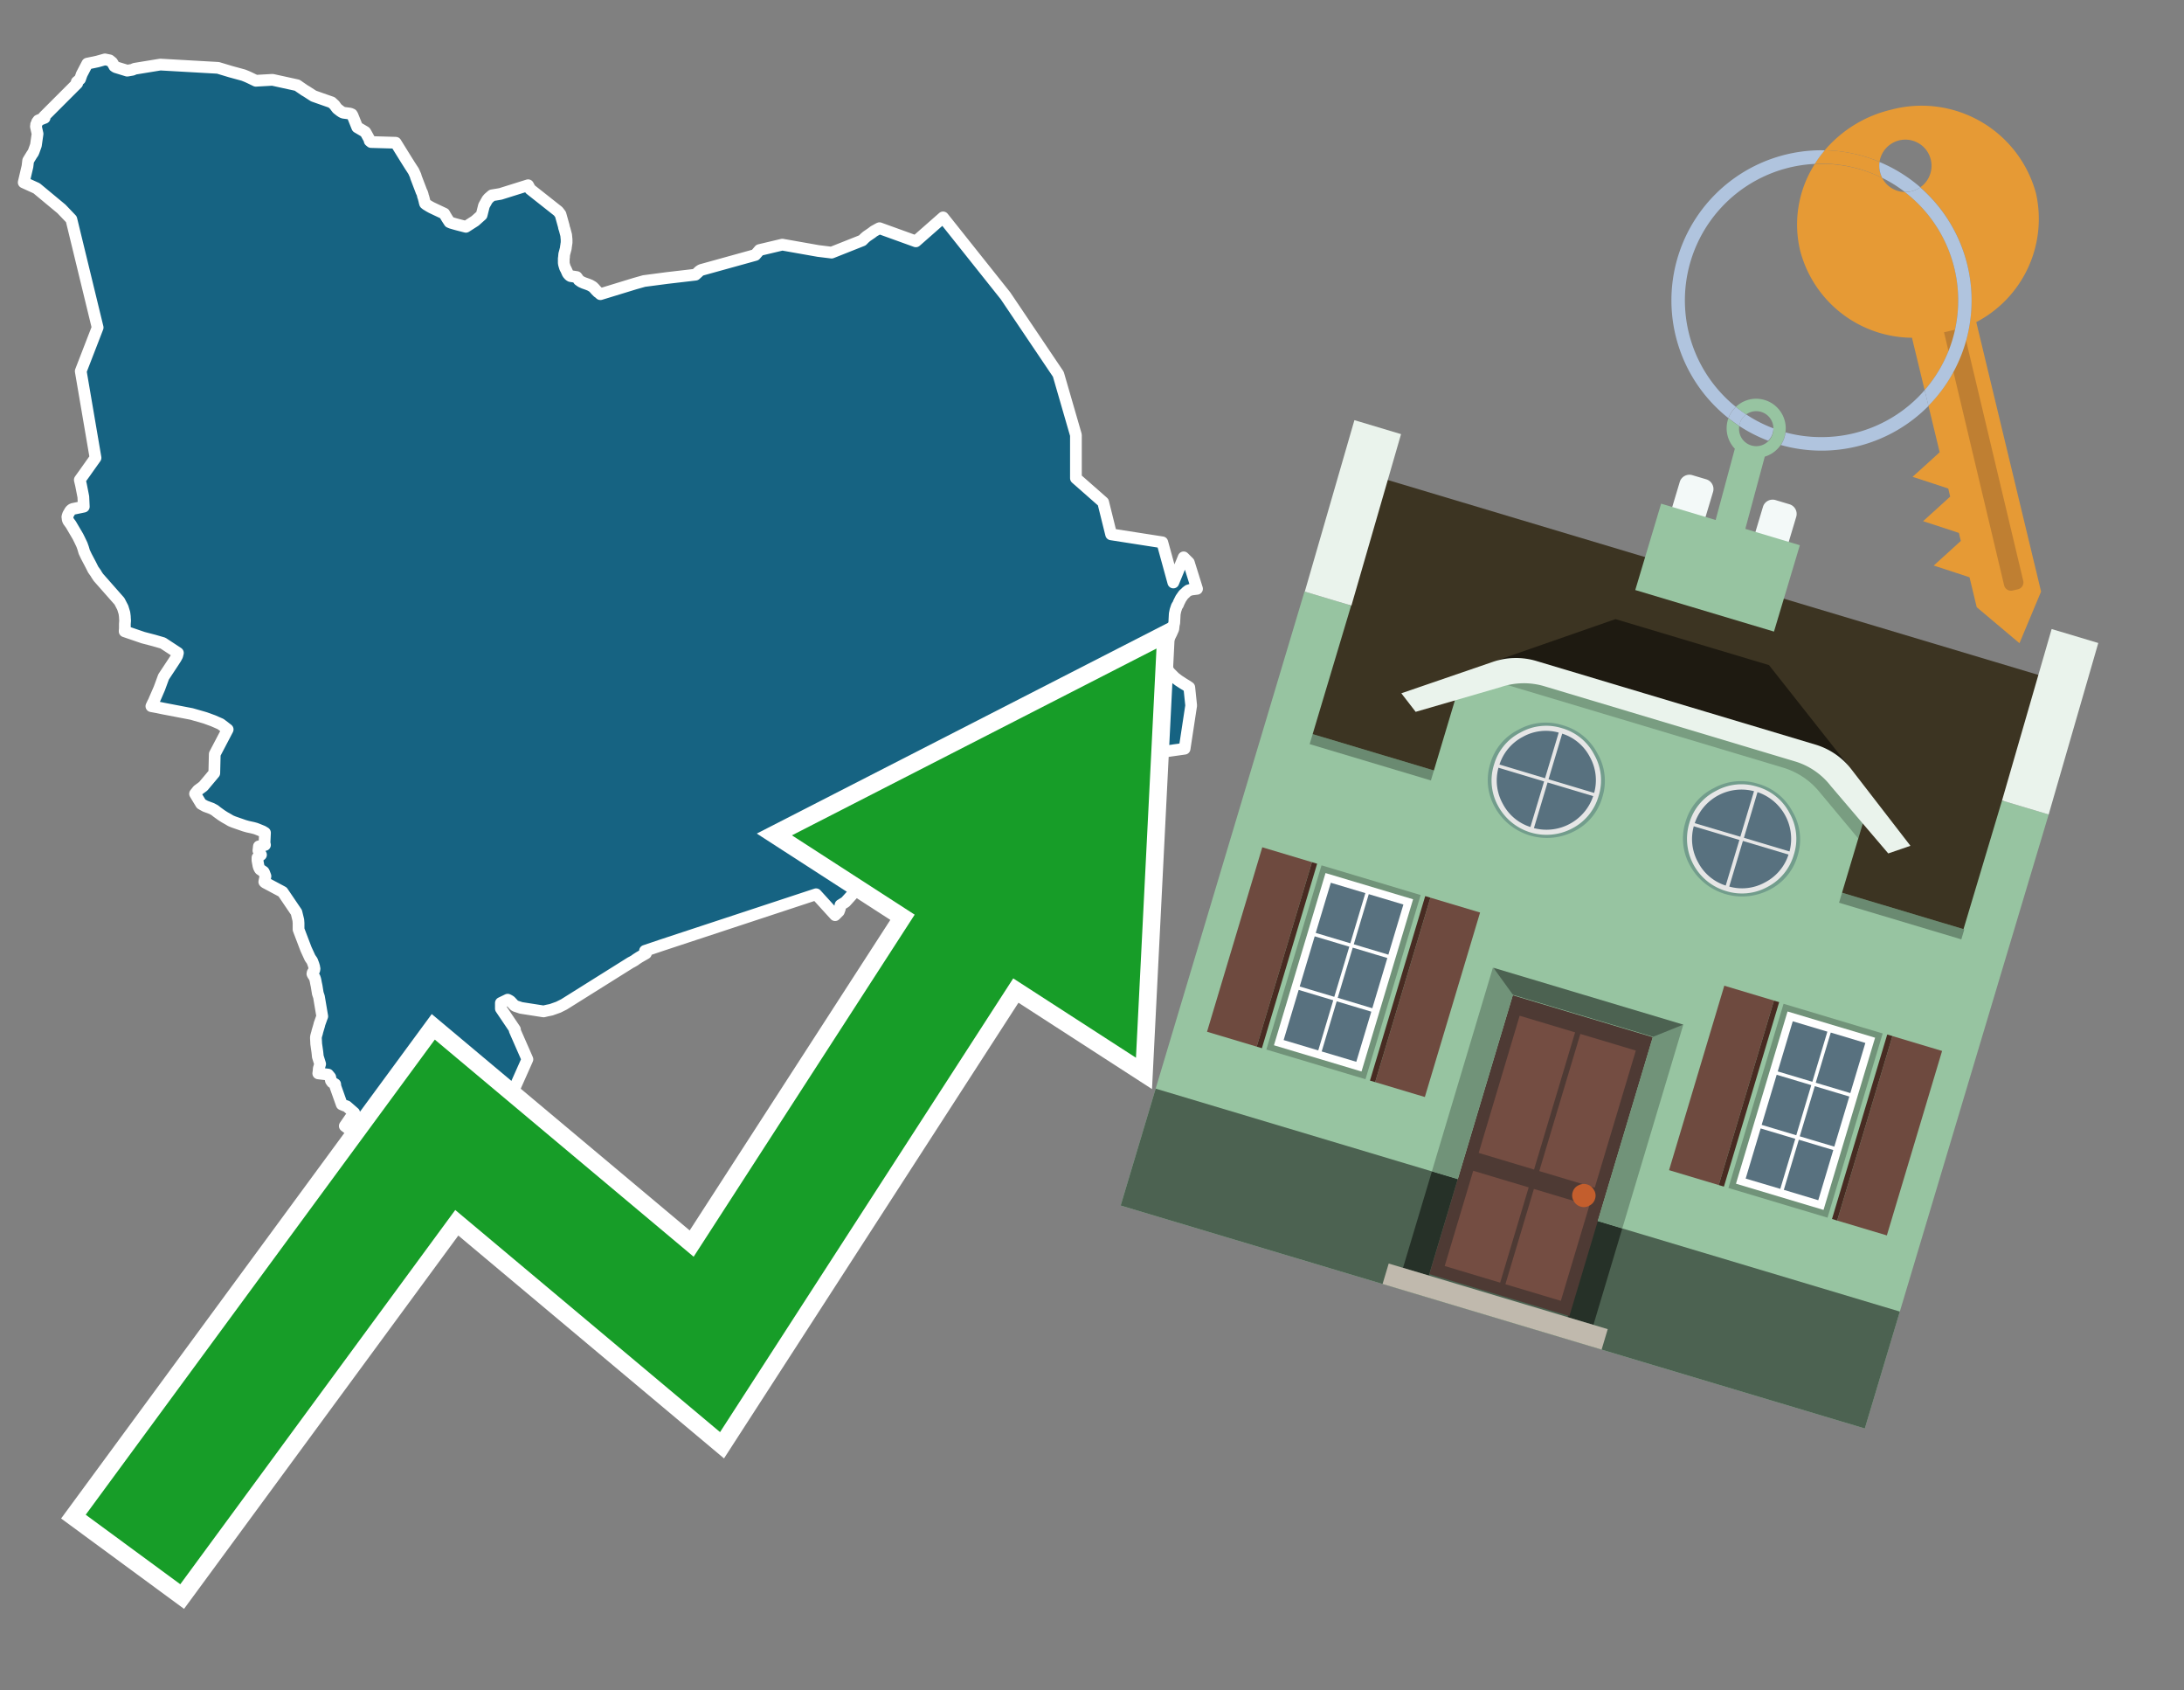 <svg id="Text" xmlns="http://www.w3.org/2000/svg" width="93.05" height="72" viewBox="0 0 93.05 72"><rect x="0" y="0" width="93.05" height="72" fill="#808080" stroke="none"/><polygon points="1.01,7.77 1.17,7.09 1.2,6.84 1.36,6.58 1.41,6.51 1.44,6.44 1.53,6.19 1.6,5.7 1.53,5.39 1.54,5.34 1.54,5.3 1.57,5.26 1.58,5.2 1.61,5.16 1.63,5.13 1.82,5.05 1.9,5.02 1.87,4.97 2.62,4.22 3.29,3.55 3.27,3.49 3.41,3.37 3.48,3.17 3.5,3.13 3.72,2.71 4.15,2.62 4.47,2.53 4.67,2.57 4.78,2.66 4.85,2.78 4.87,2.82 4.93,2.86 5.42,3.01 5.65,2.97 5.73,2.93 6.83,2.75 9.29,2.89 9.82,3.05 9.93,3.08 10.37,3.2 10.52,3.26 10.63,3.31 10.9,3.44 11.61,3.4 12.66,3.63 12.72,3.67 12.76,3.7 12.82,3.74 12.98,3.85 13.05,3.89 13.36,4.09 13.53,4.15 13.87,4.27 14.13,4.36 14.26,4.48 14.3,4.54 14.37,4.63 14.5,4.73 14.56,4.77 14.62,4.8 14.92,4.84 14.99,4.87 15.02,4.92 15.22,5.42 15.56,5.62 15.58,5.65 15.74,5.94 15.75,6 15.81,6.05 16.86,6.08 17.3,6.79 17.47,7.06 17.62,7.29 17.71,7.49 17.72,7.54 17.93,8.09 17.96,8.17 17.98,8.2 18.01,8.29 18.02,8.35 18.04,8.4 18.08,8.55 18.09,8.6 18.11,8.67 18.16,8.71 18.29,8.79 18.38,8.84 18.59,8.94 18.93,9.1 18.98,9.19 19.04,9.29 19.15,9.46 19.22,9.49 19.39,9.54 19.5,9.57 19.85,9.66 20.24,9.41 20.52,9.16 20.62,8.76 20.76,8.51 20.82,8.44 20.96,8.32 21.32,8.26 22.5,7.89 22.59,8.06 23.78,9 23.88,9.13 24.02,9.63 24.03,9.69 24.06,9.78 24.11,9.97 24.12,10 24.13,10.1 24.14,10.21 24.14,10.34 24.13,10.39 24.12,10.47 24.11,10.52 24.11,10.57 24.1,10.6 24.05,10.79 24.04,10.82 24.03,10.93 24.03,10.96 24.02,11 24.02,11.04 24.02,11.09 24.02,11.2 24.03,11.26 24.06,11.36 24.08,11.42 24.11,11.47 24.19,11.65 24.26,11.73 24.31,11.76 24.57,11.8 24.62,11.87 24.66,11.93 24.76,12 24.87,12.05 25.04,12.11 25.14,12.15 25.21,12.19 25.26,12.22 25.33,12.29 25.39,12.36 25.44,12.41 25.47,12.44 25.54,12.49 25.58,12.53 27.05,12.08 27.44,11.97 28.43,11.84 29.63,11.7 29.74,11.6 29.78,11.56 29.82,11.53 29.87,11.5 32.18,10.86 32.3,10.72 32.36,10.65 33.33,10.42 34.86,10.69 35.43,10.76 36.74,10.24 36.81,10.17 36.84,10.14 36.92,10.07 37.14,9.92 37.23,9.85 37.41,9.75 37.47,9.72 39.02,10.28 40.18,9.26 42.84,12.6 45.09,15.94 45.84,18.53 45.84,20.37 47,21.39 47.34,22.76 49.52,23.1 49.99,24.81 50.43,23.74 50.58,23.89 50.65,23.96 51,25.08 50.76,25.11 50.63,25.15 50.55,25.21 50.49,25.27 50.43,25.32 50.38,25.39 50.31,25.49 50.28,25.55 50.22,25.67 50.19,25.75 50.14,25.82 50.11,25.91 50.08,26 50.05,26.15 50.03,26.53 50.01,26.61 50,26.7 49.99,26.79 49.91,26.97 49.8,27.19 49.74,27.33 49.67,27.49 49.64,27.58 49.61,27.65 49.6,27.73 49.59,27.76 49.59,27.89 49.61,28.09 49.61,28.17 49.62,28.25 49.65,28.32 49.66,28.36 49.72,28.45 49.75,28.52 49.77,28.55 49.83,28.64 49.93,28.74 50.05,28.86 50.18,28.96 50.22,28.99 50.42,29.12 50.6,29.23 50.67,29.28 50.75,30.05 50.47,31.89 48.5,32.17 48.46,32.22 48.37,32.29 48.26,32.33 48.18,32.43 48.11,32.49 48,32.8 48.13,33.01 48.17,33.06 48.09,33.12 47.99,33.17 47.95,34.14 46.83,34.01 45.01,35.09 44.1,35.38 43.72,35.53 43.73,35.59 43.74,35.67 43.75,35.73 43.77,35.83 44.8,38.6 44.26,38.91 43.45,39.38 43.16,39.22 43.02,39.14 42.96,39.11 42.41,38.78 42.22,38.51 42.16,38.47 42.03,38.39 41.95,38.35 41.93,38.31 41.83,38.15 41.66,37.93 41.42,38.02 41.38,38.05 41.13,38.26 40.75,38.23 40.5,38.2 39.82,37.96 39.78,37.8 39.39,37.85 39.16,37.65 38.87,37.53 38.75,37.48 38.66,37.43 38.55,37.38 38.51,37.35 38.4,37.28 37.52,37.68 37.39,37.75 37.14,37.72 36.49,37.9 36.02,38.42 35.81,38.55 35.78,38.71 35.74,38.82 35.58,38.98 34.77,38.09 29.22,39.92 28.22,40.25 27.48,40.5 27.52,40.61 27.24,40.77 27.1,40.86 27.05,40.9 26.93,40.97 26.87,41 24.03,42.78 23.79,42.9 23.48,43.01 23.33,43.04 23.16,43.08 22.2,42.93 21.96,42.85 21.91,42.82 21.77,42.67 21.74,42.64 21.69,42.61 21.63,42.58 21.34,42.72 21.34,42.96 21.94,43.85 21.93,43.89 22.47,45.12 21.82,46.58 21.69,46.61 21.51,46.64 21.01,46.68 21.01,46.73 20.95,47.19 20.95,47.24 20.94,47.29 20.92,47.37 20.9,47.43 20.88,47.49 20.85,47.6 20.82,47.68 20.76,47.81 20.73,47.85 20.67,47.92 20.55,48.01 20.52,48.04 20.43,48.1 20.3,48.2 20.26,48.24 20.15,48.36 20.11,48.39 20.07,48.42 19.88,48.48 19.81,48.52 19.72,48.59 19.61,48.68 19.54,48.75 19.49,48.8 18.9,48.83 18.82,48.86 18.73,48.9 18.66,48.95 18.4,49.1 18.27,49.18 18.15,49.24 18.11,49.27 18.04,49.3 17.76,49.49 17.66,49.33 17.52,49.07 17.49,49.02 17.26,48.72 16.57,48.99 15.16,48.31 15.11,48.28 14.69,47.96 14.91,47.64 14.97,47.56 15.09,47.4 14.77,47.12 14.68,47.09 14.56,47.04 14.29,46.28 14.28,46.18 14.15,46.1 14.1,46.03 14.07,45.88 14.03,45.83 13.98,45.77 13.56,45.72 13.57,45.65 13.58,45.56 13.58,45.52 13.64,45.32 13.54,45 13.53,44.89 13.52,44.8 13.48,44.52 13.47,44.45 13.47,44.41 13.46,44.23 13.46,44.18 13.47,44.13 13.48,44.09 13.51,43.99 13.52,43.94 13.6,43.67 13.61,43.62 13.71,43.34 13.73,43.29 13.59,42.46 13.57,42.4 13.54,42.31 13.49,42 13.46,41.86 13.45,41.8 13.43,41.71 13.41,41.65 13.39,41.61 13.33,41.52 13.31,41.48 13.32,41.43 13.39,41.32 13.4,41.26 13.39,41.23 13.39,41.19 13.38,41.16 13.37,41.13 13.36,41.09 13.3,40.93 13.21,40.8 13.04,40.43 12.72,39.59 12.72,39.45 12.72,39.32 12.71,39.19 12.63,38.86 12.04,37.99 11.29,37.59 11.26,37.56 11.31,37.32 11.25,37.16 11.23,37.13 11.08,37.03 11.06,37 11.03,36.94 11.01,36.87 10.97,36.65 10.97,36.53 11.12,36.41 11.01,36.23 11.03,36.05 11.29,35.99 11.27,35.9 11.29,35.47 11.19,35.41 10.97,35.32 10.89,35.29 10.78,35.26 10.55,35.21 10.41,35.17 9.95,35.01 9.83,34.96 9.73,34.9 9.57,34.81 9.43,34.72 9.25,34.59 9.15,34.51 9.02,34.44 8.75,34.34 8.64,34.28 8.57,34.24 8.31,33.81 8.43,33.66 8.66,33.49 9.13,32.93 9.15,32.12 9.7,31.07 9.4,30.84 9.08,30.7 8.75,30.58 8.65,30.55 8.16,30.41 7.64,30.31 6.96,30.18 6.67,30.12 6.45,30.08 6.52,29.93 6.54,29.9 6.59,29.78 6.63,29.69 6.79,29.32 6.97,28.83 7.38,28.21 7.49,28.04 7.55,27.93 7.58,27.81 6.94,27.39 6.56,27.28 6.1,27.16 5.31,26.89 5.32,26.76 5.32,26.57 5.33,26.44 5.32,26.29 5.32,26.26 5.3,26.11 5.23,25.88 5.09,25.61 4.19,24.59 4.11,24.47 4.09,24.43 3.97,24.26 3.87,24.06 3.68,23.7 3.59,23.51 3.54,23.34 3.49,23.2 3.38,22.97 3.32,22.85 3.02,22.34 2.94,22.23 2.91,22.19 2.89,22.14 2.88,22.1 2.88,22.06 2.87,22.02 2.88,21.98 2.9,21.92 2.92,21.88 2.94,21.85 2.99,21.76 3.04,21.71 3.09,21.68 3.57,21.58 3.55,21.16 3.45,20.65 3.4,20.44 3.63,20.12 3.7,20.02 3.97,19.64 4.07,19.5 3.44,15.81 4.16,13.95 3.04,9.34 2.62,8.9 1.56,8.02 " fill="#166382" stroke="#fff" stroke-linejoin="round" stroke-width="0.5"/><polygon points="49.272 27.624 33.741 35.58 38.97 38.959 29.553 53.529 18.525 44.281 3.652 64.518 7.681 67.479 19.396 51.538 30.678 60.999 43.169 41.673 48.398 45.053 49.272 27.624" fill="none" stroke="#fff" stroke-miterlimit="10" stroke-width="1.5"/><polygon points="49.272 27.624 33.741 35.58 38.97 38.959 29.553 53.529 18.525 44.281 3.652 64.518 7.681 67.479 19.396 51.538 30.678 60.999 43.169 41.673 48.398 45.053 49.272 27.624" fill="#179d28"/><path d="M80.19,7.577a1.16,1.16,0,0,1-.094-.251,1.114,1.114,0,0,1-.018-.429A6.367,6.367,0,0,0,77.743,6.4a5.269,5.269,0,0,0-.423.577c.1,0,.192-.007.288-.007A5.794,5.794,0,0,1,80.19,7.577Z" fill="#e69a35"/><path d="M77.608,6.4A6.394,6.394,0,0,0,73.64,17.81a1.26,1.26,0,0,1,.317-.48A5.821,5.821,0,0,1,77.32,6.981a5.269,5.269,0,0,1,.423-.577Z" fill="#b0c4de"/><path d="M84.2,13.72a4.962,4.962,0,0,0,2.545-5.48,5.047,5.047,0,0,0-6.179-3.566A5.322,5.322,0,0,0,77.743,6.4a6.367,6.367,0,0,1,2.335.493,1.114,1.114,0,1,1,1.736,1.084,6.392,6.392,0,0,1,.347,9.3l.479,1.985-.438.4-.716.648.92.3.6.2.082.341-.438.4-.716.648.92.3.605.2.082.341-.438.4-.716.649.92.3.605.2.307,1.274,1.821,1.534.921-2.2Z" fill="#e69a35"/><path d="M81.154,8.179a1.115,1.115,0,0,1-.964-.6,5.794,5.794,0,0,0-2.582-.6c-.1,0-.192,0-.288.007a4.783,4.783,0,0,0-.625,3.685,4.962,4.962,0,0,0,4.765,3.715L82,16.617a5.82,5.82,0,0,0-.846-8.438Z" fill="#e69a35"/><path d="M74.1,18.142a6.386,6.386,0,0,0,1.232.63.73.73,0,0,0,.224-.527h0a5.783,5.783,0,0,1-1.159-.593A.733.733,0,0,0,74.1,18.142Z" fill="#b0c4de"/><path d="M74.4,17.652q-.228-.152-.44-.322a1.26,1.26,0,0,0-.317.48c.148.117.3.228.46.332A.733.733,0,0,1,74.4,17.652Z" fill="#b0c4de"/><path d="M74.824,16.984a1.257,1.257,0,0,0-.867.346c.141.114.288.222.44.322a.731.731,0,0,1,1.159.593h0a.732.732,0,1,1-1.463,0,.7.7,0,0,1,.007-.1c-.158-.1-.312-.215-.46-.332a1.258,1.258,0,0,0,.273,1.3l-.979,3.635,1.275.341.98-3.639a1.266,1.266,0,0,0,.681-.5,1.249,1.249,0,0,0,.2-.538,1.328,1.328,0,0,0,.012-.168A1.262,1.262,0,0,0,74.824,16.984Z" fill="#97c4a1"/><path d="M85.974,25.1l-.226.053a.3.3,0,0,1-.362-.223l-2.56-10.777.81-.193L86.2,24.736A.3.3,0,0,1,85.974,25.1Z" fill="#bf7f32"/><path d="M80.1,7.326a1.16,1.16,0,0,0,.094.251,5.833,5.833,0,0,1,.964.6,1.137,1.137,0,0,0,.287-.031,1.108,1.108,0,0,0,.373-.167A6.371,6.371,0,0,0,80.078,6.9,1.114,1.114,0,0,0,80.1,7.326Z" fill="#b0c4de"/><path d="M77.608,18.618a5.836,5.836,0,0,1-1.534-.2,1.24,1.24,0,0,1-.2.537,6.4,6.4,0,0,0,6.291-1.666L82,16.617A5.807,5.807,0,0,1,77.608,18.618Z" fill="#b0c4de"/><path d="M81.814,7.981a1.108,1.108,0,0,1-.373.167,1.137,1.137,0,0,1-.287.031A5.82,5.82,0,0,1,82,16.617l.161.667a6.392,6.392,0,0,0-.347-9.3Z" fill="#b0c4de"/><polygon points="83.79 39.753 55.78 31.364 58.988 20.404 86.964 28.783 83.79 39.753 83.79 39.753" fill="#3c3422" fill-rule="evenodd"/><polygon points="81.705 53.32 87.284 34.692 85.297 34.097 83.656 39.575 55.926 31.269 57.567 25.791 55.579 25.196 47.746 51.348 79.451 60.844 81.705 53.32" fill="#97c4a1" fill-rule="evenodd"/><rect x="69.522" y="21.148" width="0.444" height="28.983" transform="translate(15.592 92.226) rotate(-73.326)" opacity="0.3"/><polygon points="87.284 34.692 85.297 34.097 87.411 26.793 89.398 27.388 87.284 34.692 87.284 34.692" fill="#eaf3ec" fill-rule="evenodd"/><polygon points="57.578 25.794 55.591 25.199 57.705 17.896 59.692 18.491 57.578 25.794 57.578 25.794" fill="#eaf3ec" fill-rule="evenodd"/><polygon points="79.451 60.844 80.943 55.865 49.238 46.369 47.747 51.348 79.451 60.844 79.451 60.844" fill="#4c6251" fill-rule="evenodd"/><path d="M71.566,20.528l-.522,1.743,1.418.425.523-1.744a.432.432,0,0,0-.289-.536l-.593-.177A.431.431,0,0,0,71.566,20.528Z" fill="#f3f9f8" fill-rule="evenodd"/><path d="M75.111,21.589l-.522,1.743,1.418.425.522-1.743a.43.43,0,0,0-.289-.536l-.593-.178A.43.43,0,0,0,75.111,21.589Z" fill="#f3f9f8" fill-rule="evenodd"/><polygon points="75.368 28.329 68.829 26.37 63.807 28.121 78.733 32.591 75.368 28.329" fill="#1e1a11"/><polygon points="78.248 32.422 64.442 28.287 62.236 28.998 60.064 36.247 77.453 41.455 79.651 34.116 78.248 32.422" fill="#97c4a1"/><path d="M77.74,32.516S65.088,28.725,65,28.7l-.938.43,11.892,3.562a3.175,3.175,0,0,1,1.532,1l1.685,2.02.327-1.09Z" fill-rule="evenodd" opacity="0.2"/><path d="M77.35,31.716,65.458,28.154a3.041,3.041,0,0,0-1.854.037l-3.9,1.339.611.79,3.626-1.054a3.045,3.045,0,0,1,1.855-.037l10.673,3.2A3.028,3.028,0,0,1,78,33.477l2.45,2.874.945-.325-2.518-3.26A3.036,3.036,0,0,0,77.35,31.716Z" fill="#eaf3ec"/><polygon points="76.683 23.223 70.773 21.453 69.671 25.132 75.581 26.902 76.683 23.223 76.683 23.223" fill="#97c4a1" fill-rule="evenodd"/><g id="Symbol_9_0_Layer2_0_MEMBER_8_MEMBER_21_MEMBER_0_FILL" data-name="Symbol 9 0 Layer2 0 MEMBER 8 MEMBER 21 MEMBER 0 FILL"><path d="M66.584,30.892a2.39,2.39,0,0,0-1.891.189,2.317,2.317,0,0,0-1.2,1.448A2.345,2.345,0,0,0,63.7,34.4a2.528,2.528,0,0,0,3.367,1.008,2.339,2.339,0,0,0,1.2-1.447,2.313,2.313,0,0,0-.208-1.87A2.394,2.394,0,0,0,66.584,30.892Z" fill="#729d8c"/></g><g id="Symbol_9_0_Layer2_0_MEMBER_8_MEMBER_21_MEMBER_1_FILL" data-name="Symbol 9 0 Layer2 0 MEMBER 8 MEMBER 21 MEMBER 1 FILL"><path d="M66.547,31.016a2.241,2.241,0,0,0-1.769.185,2.213,2.213,0,0,0-1.127,1.376,2.239,2.239,0,0,0,.185,1.768,2.341,2.341,0,0,0,3.145.942,2.234,2.234,0,0,0,1.126-1.376,2.207,2.207,0,0,0-.185-1.768A2.237,2.237,0,0,0,66.547,31.016Z" fill="#e6e6e6"/></g><g id="Symbol_9_0_Layer2_0_MEMBER_8_MEMBER_21_MEMBER_2_MEMBER_0_FILL" data-name="Symbol 9 0 Layer2 0 MEMBER 8 MEMBER 21 MEMBER 2 MEMBER 0 FILL"><path d="M65.787,33.284,63.843,32.7a2.036,2.036,0,0,0,.186,1.539,2.015,2.015,0,0,0,1.175.986Z" fill="#58717f"/></g><g id="Symbol_9_0_Layer2_0_MEMBER_8_MEMBER_21_MEMBER_2_MEMBER_1_FILL" data-name="Symbol 9 0 Layer2 0 MEMBER 8 MEMBER 21 MEMBER 2 MEMBER 1 FILL"><path d="M65.827,33.148l.582-1.944a2.01,2.01,0,0,0-1.523.178,2.037,2.037,0,0,0-1,1.183Z" fill="#58717f"/></g><g id="Symbol_9_0_Layer2_0_MEMBER_8_MEMBER_21_MEMBER_2_MEMBER_2_FILL" data-name="Symbol 9 0 Layer2 0 MEMBER 8 MEMBER 21 MEMBER 2 MEMBER 2 FILL"><path d="M67.878,33.91l-1.943-.582-.582,1.944a2.1,2.1,0,0,0,2.525-1.362Z" fill="#58717f"/></g><g id="Symbol_9_0_Layer2_0_MEMBER_8_MEMBER_21_MEMBER_2_MEMBER_3_FILL" data-name="Symbol 9 0 Layer2 0 MEMBER 8 MEMBER 21 MEMBER 2 MEMBER 3 FILL"><path d="M66.558,31.249l-.582,1.943,1.943.582a2.031,2.031,0,0,0-.186-1.539A2.009,2.009,0,0,0,66.558,31.249Z" fill="#58717f"/></g><g id="Symbol_9_0_Layer2_0_MEMBER_8_MEMBER_21_MEMBER_0_FILL-2" data-name="Symbol 9 0 Layer2 0 MEMBER 8 MEMBER 21 MEMBER 0 FILL"><path d="M74.9,33.384a2.4,2.4,0,0,0-1.891.189,2.316,2.316,0,0,0-1.2,1.448,2.341,2.341,0,0,0,.209,1.87A2.527,2.527,0,0,0,75.387,37.9a2.345,2.345,0,0,0,1.2-1.447,2.314,2.314,0,0,0-.209-1.87A2.389,2.389,0,0,0,74.9,33.384Z" fill="#729d8c"/></g><g id="Symbol_9_0_Layer2_0_MEMBER_8_MEMBER_21_MEMBER_1_FILL-2" data-name="Symbol 9 0 Layer2 0 MEMBER 8 MEMBER 21 MEMBER 1 FILL"><path d="M74.867,33.508a2.239,2.239,0,0,0-1.768.185,2.21,2.21,0,0,0-1.127,1.376,2.316,2.316,0,0,0,1.564,2.883,2.261,2.261,0,0,0,1.765-.173A2.237,2.237,0,0,0,76.428,36.4a2.209,2.209,0,0,0-.185-1.769A2.239,2.239,0,0,0,74.867,33.508Z" fill="#e6e6e6"/></g><g id="Symbol_9_0_Layer2_0_MEMBER_8_MEMBER_21_MEMBER_2_MEMBER_0_FILL-2" data-name="Symbol 9 0 Layer2 0 MEMBER 8 MEMBER 21 MEMBER 2 MEMBER 0 FILL"><path d="M74.107,35.776l-1.943-.582a2.031,2.031,0,0,0,.186,1.539,2.009,2.009,0,0,0,1.175.986Z" fill="#58717f"/></g><g id="Symbol_9_0_Layer2_0_MEMBER_8_MEMBER_21_MEMBER_2_MEMBER_1_FILL-2" data-name="Symbol 9 0 Layer2 0 MEMBER 8 MEMBER 21 MEMBER 2 MEMBER 1 FILL"><path d="M74.148,35.64,74.73,33.7a2.1,2.1,0,0,0-2.525,1.362Z" fill="#58717f"/></g><g id="Symbol_9_0_Layer2_0_MEMBER_8_MEMBER_21_MEMBER_2_MEMBER_2_FILL-2" data-name="Symbol 9 0 Layer2 0 MEMBER 8 MEMBER 21 MEMBER 2 MEMBER 2 FILL"><path d="M76.2,36.4l-1.943-.582-.582,1.944a2.015,2.015,0,0,0,1.523-.178A2.036,2.036,0,0,0,76.2,36.4Z" fill="#58717f"/></g><g id="Symbol_9_0_Layer2_0_MEMBER_8_MEMBER_21_MEMBER_2_MEMBER_3_FILL-2" data-name="Symbol 9 0 Layer2 0 MEMBER 8 MEMBER 21 MEMBER 2 MEMBER 3 FILL"><path d="M74.879,33.741,74.3,35.684l1.943.582a2.1,2.1,0,0,0-1.361-2.525Z" fill="#58717f"/></g><polygon points="51.426 43.946 53.542 44.58 55.896 36.723 53.78 36.089 51.426 43.946 51.426 43.946" fill="#6e4a3f" fill-rule="evenodd"/><polygon points="53.542 44.58 53.764 44.647 56.117 36.789 55.896 36.723 53.542 44.58 53.542 44.58" fill="#482b22" fill-rule="evenodd"/><polygon points="60.706 46.726 58.59 46.092 60.943 38.235 63.059 38.868 60.706 46.726 60.706 46.726" fill="#6e4a3f" fill-rule="evenodd"/><polygon points="58.59 46.092 58.368 46.026 60.722 38.168 60.943 38.235 58.59 46.092 58.59 46.092" fill="#482b22" fill-rule="evenodd"/><rect x="53.146" y="39.209" width="8.19" height="4.408" transform="translate(1.145 84.365) rotate(-73.326)" fill="#719379"/><polygon points="60.205 38.304 56.474 37.187 54.277 44.522 58.008 45.639 60.205 38.304 60.205 38.304" fill="#fff" fill-rule="evenodd"/><path d="M59.792,38.527l-.64,2.136-1.474-.442.639-2.135,1.475.441Zm-1.621-.485-.64,2.136-1.474-.442L56.7,37.6l1.474.442Zm-2.158,1.84,1.475.441-.64,2.136-1.474-.441.639-2.136Zm-.683,2.282,1.474.441-.639,2.136L54.69,44.3l.64-2.135Zm.981,2.621.639-2.136,1.475.442-.64,2.135-1.474-.441Zm2.158-1.84L56.994,42.5l.64-2.136,1.474.442-.639,2.136Z" fill="#58717f" fill-rule="evenodd"/><polygon points="80.39 52.621 78.274 51.988 80.628 44.13 82.743 44.764 80.39 52.621 80.39 52.621" fill="#6e4a3f" fill-rule="evenodd"/><polygon points="78.274 51.988 78.053 51.921 80.406 44.064 80.628 44.13 78.274 51.988 78.274 51.988" fill="#482b22" fill-rule="evenodd"/><polygon points="71.111 49.842 73.227 50.476 75.58 42.619 73.464 41.985 71.111 49.842 71.111 49.842" fill="#6e4a3f" fill-rule="evenodd"/><polygon points="73.227 50.476 73.448 50.542 75.802 42.685 75.58 42.619 73.227 50.476 73.227 50.476" fill="#482b22" fill-rule="evenodd"/><rect x="72.83" y="45.105" width="8.19" height="4.408" transform="translate(9.534 107.426) rotate(-73.326)" fill="#719379"/><polygon points="76.159 43.083 79.889 44.2 77.692 51.535 73.962 50.418 76.159 43.083 76.159 43.083" fill="#fff" fill-rule="evenodd"/><path d="M76.381,43.5l1.475.442-.64,2.135-1.475-.441.64-2.136ZM78,43.981l1.474.442-.64,2.136-1.474-.442L78,43.981Zm.791,2.724-.64,2.135L76.679,48.4l.64-2.136,1.474.442Zm-.684,2.282-.639,2.135L76,50.68l.64-2.135,1.474.442Zm-2.26,1.65L74.375,50.2l.639-2.135,1.475.441-.64,2.136Zm-.791-2.724.64-2.135,1.474.441-.639,2.136-1.475-.442Z" fill="#58717f" fill-rule="evenodd"/><polygon points="67.888 56.431 69.118 52.323 68.019 51.994 66.789 56.102 67.888 56.431 67.888 56.431" fill="#263128" fill-rule="evenodd"/><polygon points="60.877 54.331 62.108 50.223 61.007 49.894 59.776 54.002 60.877 54.331 60.877 54.331" fill="#263128" fill-rule="evenodd"/><g id="Symbol_9_0_Layer2_0_MEMBER_8_MEMBER_12_MEMBER_0_FILL" data-name="Symbol 9 0 Layer2 0 MEMBER 8 MEMBER 12 MEMBER 0 FILL"><path d="M70.418,44.178l-5.965-1.786L60.9,54.27l5.964,1.786Z" fill="#4e3a34"/></g><g id="Symbol_9_0_Layer2_0_MEMBER_8_MEMBER_12_MEMBER_1_MEMBER_0_FILL" data-name="Symbol 9 0 Layer2 0 MEMBER 8 MEMBER 12 MEMBER 1 MEMBER 0 FILL"><path d="M65.358,49.815l1.75-5.843-2.363-.708L63,49.107Z" fill="#744d42"/></g><g id="Symbol_9_0_Layer2_0_MEMBER_8_MEMBER_12_MEMBER_1_MEMBER_1_FILL" data-name="Symbol 9 0 Layer2 0 MEMBER 8 MEMBER 12 MEMBER 1 MEMBER 1 FILL"><path d="M67.331,44.039l-1.75,5.842,2.364.708,1.75-5.842Z" fill="#744d42"/></g><g id="Symbol_9_0_Layer2_0_MEMBER_8_MEMBER_12_MEMBER_2_MEMBER_0_FILL" data-name="Symbol 9 0 Layer2 0 MEMBER 8 MEMBER 12 MEMBER 2 MEMBER 0 FILL"><path d="M63.915,54.633l1.215-4.058-2.363-.707-1.215,4.057Z" fill="#744d42"/></g><g id="Symbol_9_0_Layer2_0_MEMBER_8_MEMBER_12_MEMBER_2_MEMBER_1_FILL" data-name="Symbol 9 0 Layer2 0 MEMBER 8 MEMBER 12 MEMBER 2 MEMBER 1 FILL"><path d="M66.5,55.407l1.215-4.057-2.363-.708L64.138,54.7Z" fill="#744d42"/></g><g id="Symbol_9_0_Layer2_0_MEMBER_8_MEMBER_13_FILL" data-name="Symbol 9 0 Layer2 0 MEMBER 8 MEMBER 13 FILL"><path d="M67.959,51.058a.439.439,0,0,0-.045-.367.487.487,0,0,0-.669-.2.445.445,0,0,0-.239.282.457.457,0,0,0,.041.378.481.481,0,0,0,.293.242.459.459,0,0,0,.377-.042A.453.453,0,0,0,67.959,51.058Z" fill="#c35e2d"/></g><g id="Symbol_9_0_Layer2_0_MEMBER_8_MEMBER_14_FILL" data-name="Symbol 9 0 Layer2 0 MEMBER 8 MEMBER 14 FILL"><path d="M64.557,42.047l-.951-.833-2.6,8.68,1.1.329Z" fill="#719379"/></g><g id="Symbol_9_0_Layer2_0_MEMBER_8_MEMBER_15_FILL" data-name="Symbol 9 0 Layer2 0 MEMBER 8 MEMBER 15 FILL"><path d="M71.718,43.643l-1.2.19L68.072,52.01l1.046.313Z" fill="#719379"/></g><g id="Symbol_9_0_Layer2_0_MEMBER_8_MEMBER_16_FILL" data-name="Symbol 9 0 Layer2 0 MEMBER 8 MEMBER 16 FILL"><path d="M63.627,41.22l.836,1.156,5.961,1.786,1.294-.519Z" fill="#4c6251"/></g><polygon points="58.905 54.69 59.166 53.819 68.498 56.614 68.237 57.485 58.905 54.69 58.905 54.69" fill="#c0b9ad" fill-rule="evenodd"/></svg>